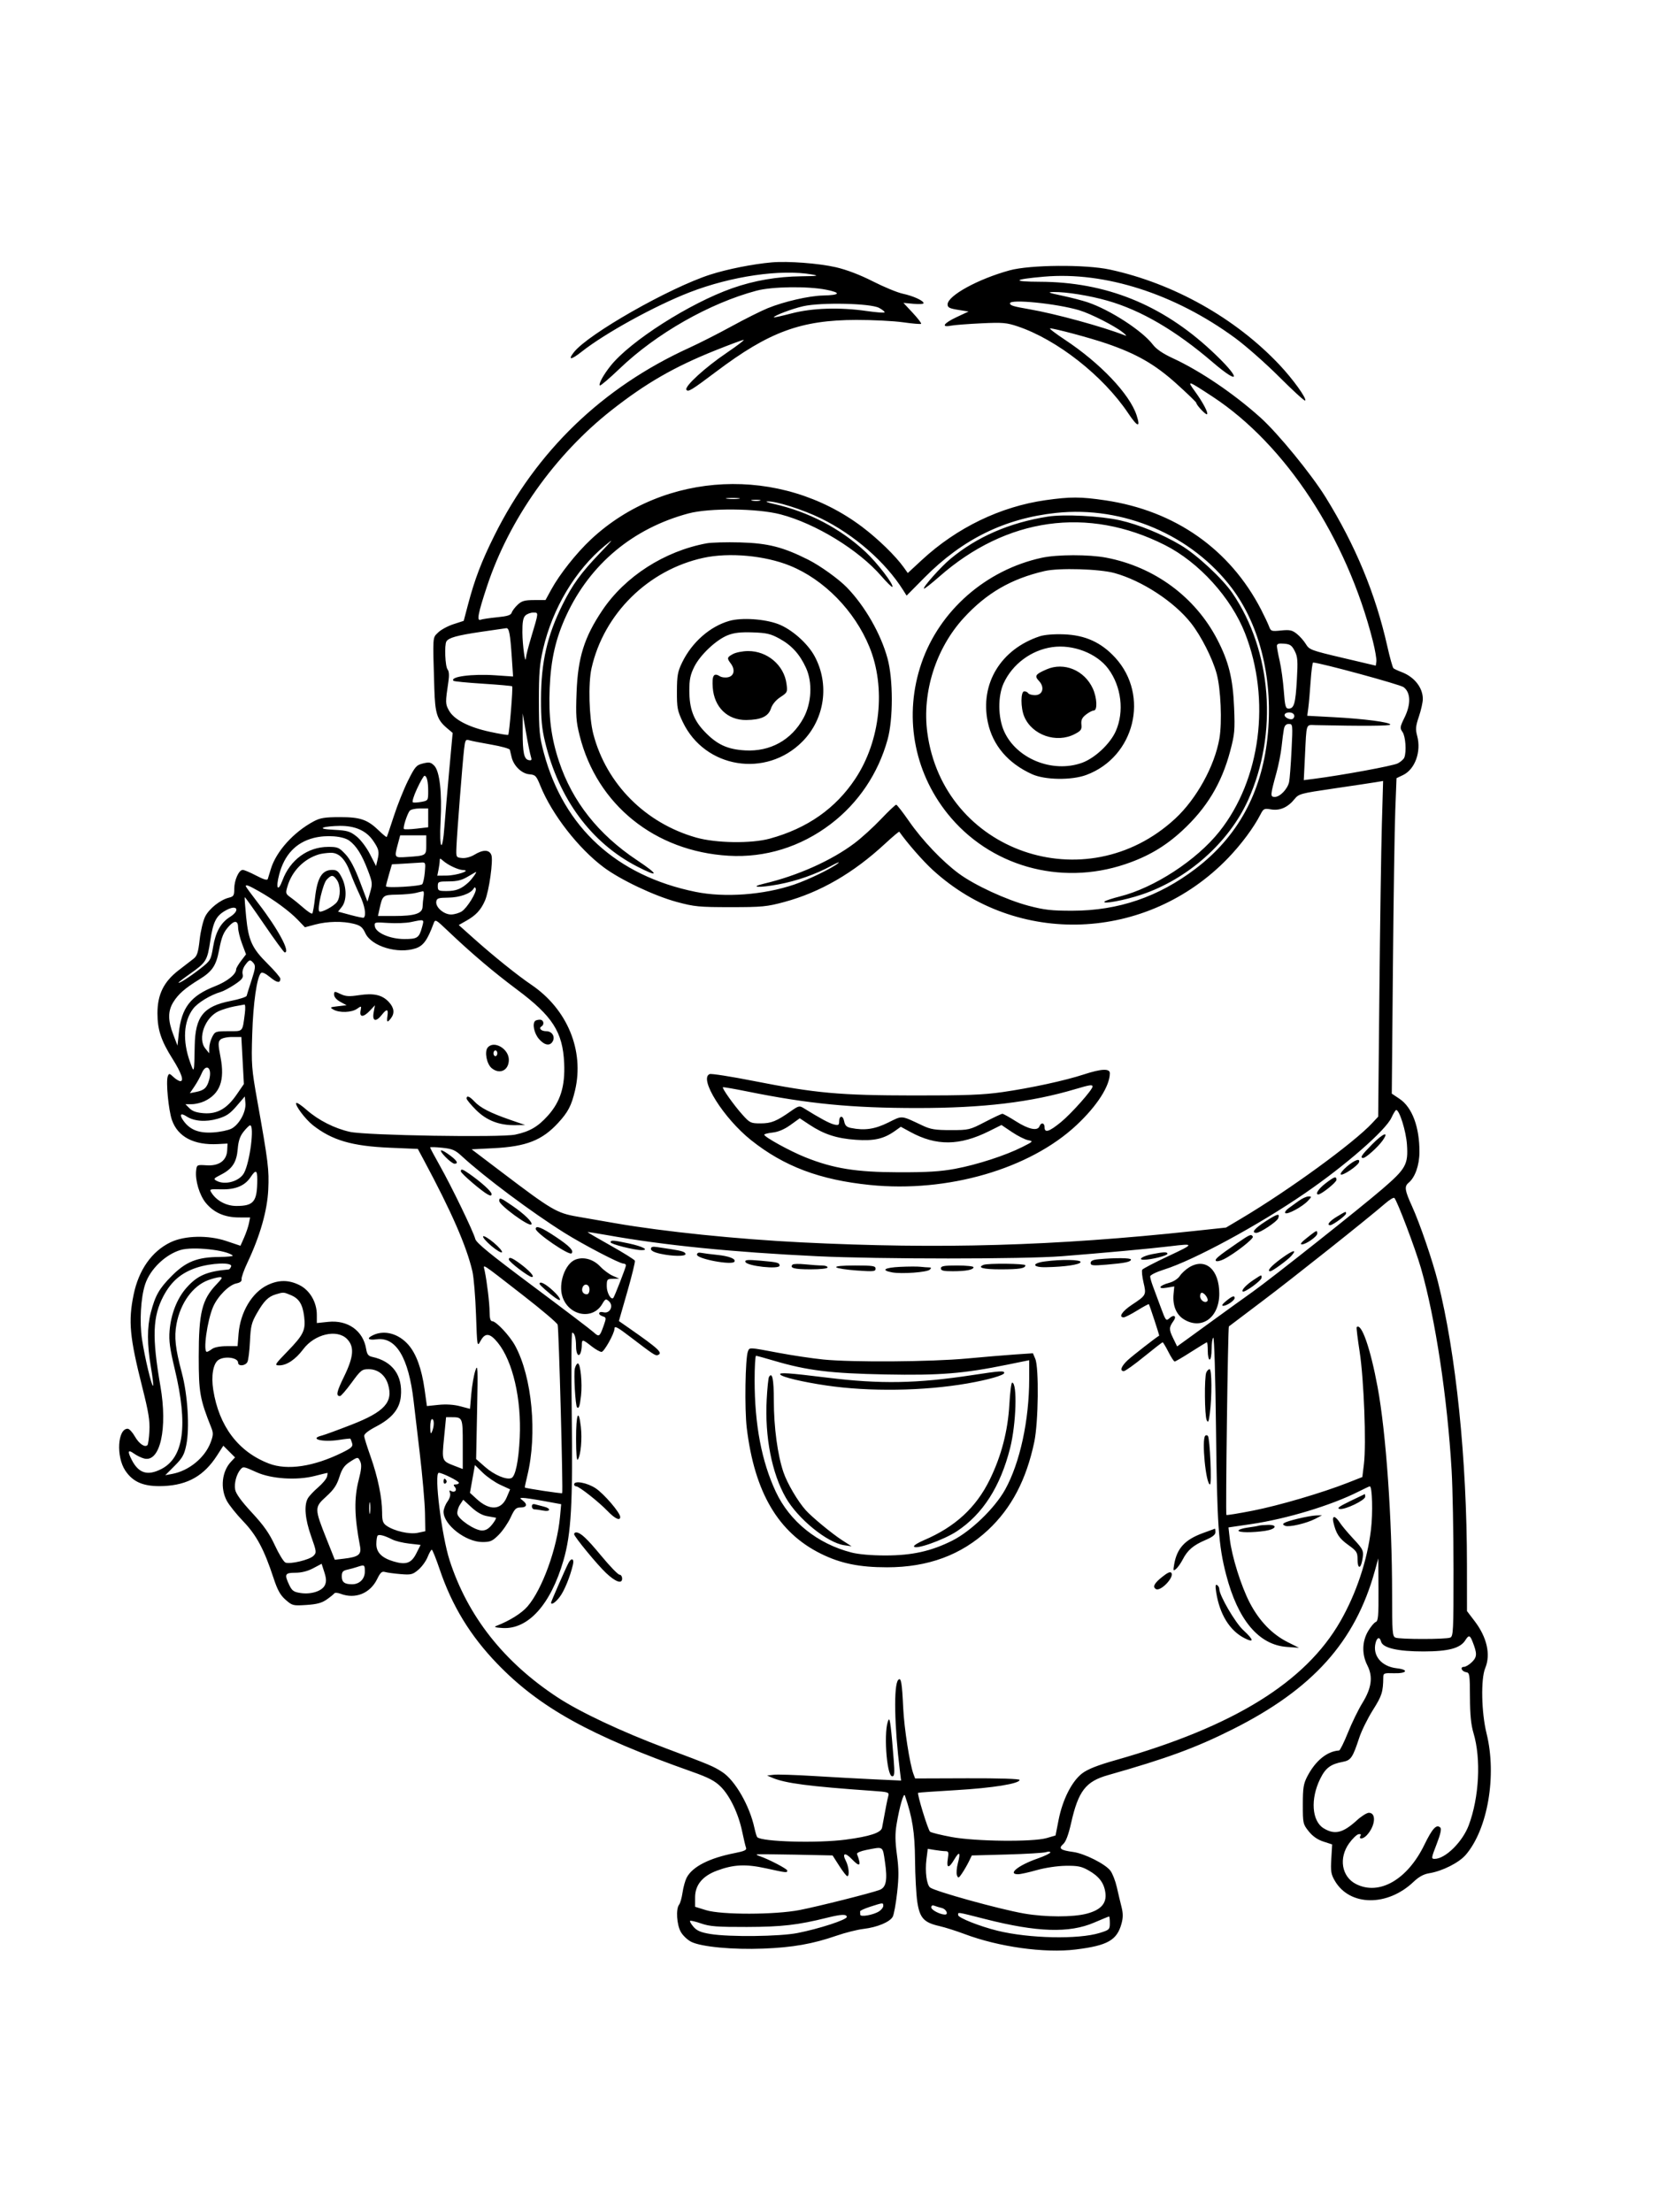 <svg xmlns="http://www.w3.org/2000/svg" width="864" height="1152" viewBox="0 0 864 1152" version="1.1">
	<path d="M 402 136.628 C 392.221 137.472, 378.650 140.172, 369.801 143.034 C 348.493 149.925, 306.361 173.914, 298.895 183.407 C 295.541 187.670, 297.380 187.536, 302.981 183.110 C 315.139 173.499, 341.145 159.197, 359.152 152.218 C 380.884 143.795, 406.696 140.048, 423 142.949 C 426.734 143.613, 425.778 143.771, 417.381 143.875 C 404.656 144.032, 392.774 146.082, 381.379 150.084 C 359.241 157.860, 328.255 177.617, 317.992 190.500 C 314.213 195.244, 311.634 199.967, 312.404 200.737 C 312.707 201.040, 317.375 197.061, 322.776 191.894 C 341.874 173.627, 369.516 157.900, 394 151.370 C 402.111 149.207, 420.757 148.959, 430.346 150.887 C 438.229 152.471, 437.565 153.681, 428.701 153.881 C 421.338 154.047, 408.405 157.007, 399.851 160.482 C 396.400 161.885, 387.934 166.123, 381.038 169.901 C 374.142 173.679, 364.225 178.718, 359 181.100 C 313.736 201.733, 279.346 234.871, 257.420 278.985 C 250.724 292.456, 247.221 301.641, 243.719 314.905 L 241.500 323.310 236.122 325.056 C 233.164 326.016, 229.564 327.981, 228.122 329.422 C 225.235 332.307, 225.353 330.514, 226.193 358.500 C 226.586 371.607, 227.615 374.815, 232.835 379.208 L 235.741 381.653 233.961 401.077 C 232.982 411.759, 231.862 424.887, 231.472 430.250 C 230.415 444.767, 228.660 442.591, 229.455 427.750 C 230.261 412.693, 228.978 401.534, 226.112 398.668 C 224.372 396.928, 223.519 396.766, 220.287 397.565 C 216.826 398.420, 216.156 399.189, 212.500 406.514 C 210.300 410.921, 206.971 419.246, 205.103 425.014 C 203.235 430.781, 201.574 435.660, 201.413 435.857 C 201.252 436.053, 199.486 434.626, 197.490 432.687 C 191.409 426.782, 187.744 425.498, 177 425.513 C 169.194 425.523, 166.774 425.912, 163.431 427.691 C 152.921 433.283, 143.843 443.353, 141.063 452.500 C 140.395 454.700, 139.677 457.049, 139.467 457.719 C 139.206 458.556, 137.316 458.008, 133.442 455.969 C 130.337 454.336, 127.179 453, 126.424 453 C 124.397 453, 122 458.332, 122 462.842 C 122 466.312, 121.671 466.863, 119.250 467.455 C 114.744 468.555, 108.982 473.114, 106.874 477.248 C 105.788 479.377, 104.486 484.804, 103.981 489.309 C 103.229 496.020, 102.651 497.820, 100.782 499.269 C 99.527 500.242, 96.025 502.947, 93 505.281 C 85.264 511.249, 82 517.892, 82 527.669 C 82 536.213, 83.906 541.968, 89.852 551.384 C 94.420 558.616, 95.956 563, 93.923 563 C 93.211 563, 91.599 562.033, 90.341 560.850 C 88.236 558.873, 87.998 558.841, 87.384 560.442 C 86.335 563.177, 87.736 578.006, 89.537 583.220 C 92.575 592.015, 101.021 596.438, 113.500 595.768 L 118.500 595.500 118.327 598.985 C 118.060 604.359, 114.110 607.248, 107.603 606.829 C 102.590 606.506, 102.494 606.553, 102.153 609.500 C 101.559 614.638, 103.873 622.390, 107.208 626.436 C 111.357 631.470, 117.004 633.950, 124.375 633.978 L 130.250 634 129.632 637.090 C 129.292 638.789, 128.163 642.103, 127.124 644.453 L 125.234 648.726 117.867 646.254 C 108.448 643.093, 96.209 643.366, 88.837 646.902 C 79.078 651.583, 72.240 661.280, 69.584 674.208 C 66.738 688.056, 67.519 696.352, 74.129 722.500 C 77.364 735.295, 78.100 739.841, 77.807 745.196 C 77.606 748.879, 77.150 752.183, 76.796 752.538 C 75.422 753.912, 72.400 751.827, 70.220 748.001 C 68.966 745.800, 67.289 744, 66.493 744 C 61.253 744, 60.408 758.485, 65.224 765.762 C 69.326 771.961, 75.103 774.289, 85.276 773.841 C 97.851 773.288, 106.300 768.440, 113.067 757.895 L 116.307 752.846 119.355 755.894 L 122.403 758.942 120.268 761.221 C 115.553 766.254, 114.630 774.945, 118.112 781.515 C 119.274 783.707, 123.117 788.512, 126.651 792.193 C 133.572 799.401, 137.570 806.875, 142.440 821.706 C 144.525 828.054, 145.950 830.627, 148.739 833.076 C 152.218 836.131, 152.595 836.225, 159.545 835.779 C 164.979 835.430, 167.575 834.737, 170.123 832.956 C 171.980 831.658, 173.762 830.220, 174.083 829.759 C 174.404 829.299, 175.895 829.390, 177.398 829.961 C 185.057 832.873, 192.792 829.743, 196.435 822.257 C 198.094 818.849, 198.893 818.131, 200.500 818.606 C 201.600 818.932, 205.222 819.425, 208.550 819.703 C 214.065 820.163, 214.888 819.965, 217.866 817.459 C 219.662 815.948, 221.826 812.976, 222.674 810.856 C 223.523 808.735, 224.509 807, 224.866 807 C 225.224 807, 227.065 811.576, 228.958 817.169 C 235.408 836.224, 244.866 851.739, 258.930 866.339 C 280.968 889.218, 307.390 903.868, 360.451 922.628 C 368.962 925.637, 372.270 927.358, 375.300 930.349 C 380.102 935.091, 384.566 944.403, 386.513 953.741 C 387.322 957.620, 388.236 961.452, 388.545 962.256 C 388.975 963.376, 387.630 964.007, 382.803 964.949 C 369.375 967.570, 360.569 972.065, 357.596 977.815 C 356.825 979.306, 355.868 982.770, 355.471 985.513 C 355.073 988.256, 354.268 991.100, 353.682 991.834 C 351.904 994.059, 352.429 1002.333, 354.586 1006.078 C 355.669 1007.960, 358.118 1010.270, 360.028 1011.212 C 365.318 1013.820, 381.614 1015.349, 397.481 1014.726 C 412.895 1014.120, 423.239 1012.296, 435.676 1007.992 C 440.172 1006.436, 446.472 1004.852, 449.676 1004.473 C 456.862 1003.622, 463.464 1000.869, 464.942 998.108 C 465.554 996.964, 466.579 991.341, 467.219 985.613 C 468.131 977.454, 468.108 973.171, 467.116 965.848 C 466.163 958.821, 466.118 954.886, 466.933 950 C 468.470 940.792, 470.653 933.228, 471.262 935 C 475.177 946.385, 476.420 954.268, 476.545 968.500 C 476.618 976.750, 477.151 986.632, 477.731 990.459 C 478.992 998.782, 481.156 1001.151, 489.167 1002.975 C 492.100 1003.643, 497.996 1005.505, 502.268 1007.114 C 520.196 1013.864, 544.007 1017.180, 560.234 1015.186 C 576.856 1013.143, 581.744 1010.365, 584.105 1001.619 C 584.927 998.574, 584.920 996.327, 584.076 993 C 583.448 990.525, 582.346 985.891, 581.627 982.702 C 580.908 979.514, 579.421 975.689, 578.324 974.202 C 575.744 970.709, 564.803 965.192, 558.878 964.397 C 552.291 963.513, 551.103 962.580, 553.685 960.319 C 555.087 959.093, 556.440 955.503, 557.839 949.302 C 561.594 932.656, 565.420 927.683, 577 924.398 C 607.687 915.692, 622.794 910.141, 641.933 900.537 C 683.690 879.583, 705.787 854.966, 716.020 818 L 717.819 811.500 717.910 827.781 C 717.986 841.513, 717.761 844.154, 716.473 844.649 C 715.634 844.971, 713.834 847.134, 712.473 849.455 C 709.327 854.825, 709.190 861.492, 712.110 867.216 C 715.126 873.128, 714.350 879.011, 709.523 886.832 C 707.431 890.220, 704.048 897.157, 702.005 902.246 C 699.961 907.336, 697.887 911.525, 697.395 911.556 C 691.149 911.951, 685.110 916.862, 680.865 925 C 678.854 928.855, 678.516 930.954, 678.509 939.654 C 678.500 949.496, 678.595 949.927, 681.573 953.654 C 683.625 956.222, 686.164 957.994, 689.213 958.986 L 693.779 960.472 693.334 967.986 C 692.948 974.518, 693.194 976.019, 695.210 979.470 C 702.936 992.691, 722.531 992.928, 736.158 979.964 C 738.944 977.314, 741.444 975.942, 744.336 975.477 C 751.164 974.380, 759.848 969.996, 763.390 965.857 C 774.832 952.490, 779.610 924.531, 774.189 902.671 C 771.499 891.822, 771.144 874.293, 773.500 868.654 C 776.432 861.637, 774.407 852.615, 768.016 844.230 L 764 838.959 763.981 814.730 C 763.937 759.867, 758.281 704.792, 748.859 667.500 C 746.045 656.363, 739.426 637.046, 735.388 628.185 C 731.595 619.863, 731.294 617.831, 733.573 615.939 C 736.961 613.127, 739.192 606.852, 739.235 600.012 C 739.317 586.963, 735.468 576.633, 728.878 572.212 L 724.834 569.500 725.421 504 C 725.743 467.975, 726.299 431.013, 726.656 421.863 L 727.305 405.225 730.659 403.626 C 736.930 400.635, 740.270 391.430, 738.061 383.225 C 737.121 379.737, 737.264 378.153, 738.974 373.078 C 740.088 369.770, 741 365.677, 741 363.982 C 741 358.108, 736.577 352.486, 730 350.002 C 728.075 349.274, 726.145 348.374, 725.711 348.001 C 725.278 347.628, 723.819 342.413, 722.470 336.411 C 716.360 309.234, 705.943 284.071, 690.423 259 C 682.927 246.892, 665.607 225.708, 656.492 217.500 C 642.653 205.038, 625.114 193.157, 610.781 186.535 C 605.580 184.132, 602.203 181.822, 600.364 179.410 C 594.899 172.245, 578.144 161.371, 566.500 157.431 C 563.750 156.501, 557.675 154.930, 553 153.940 C 545.990 152.456, 545.233 152.128, 548.678 152.070 C 555.290 151.959, 567.526 153.930, 576.888 156.614 C 594.344 161.619, 612.278 172.116, 631.482 188.569 C 646.701 201.608, 646.155 196.820, 630.796 182.552 C 604.929 158.521, 575.817 146.835, 541.553 146.730 C 526.576 146.683, 527.580 145.473, 543.761 144.068 C 575.445 141.317, 611.883 153.014, 643.228 176 C 648.854 180.125, 659.235 189.281, 666.297 196.347 C 673.360 203.413, 679.401 208.932, 679.721 208.612 C 680.702 207.631, 673.386 197.446, 666.321 189.958 C 643.371 165.629, 611.156 147.546, 578 140.381 C 565.329 137.643, 536.478 137.863, 525.825 140.779 C 509.346 145.290, 493.500 153.993, 493.500 158.533 C 493.500 160.120, 494.512 160.642, 498.963 161.351 L 504.427 162.221 498.213 165.132 C 491.439 168.306, 489.891 170.638, 495.250 169.594 C 497.038 169.246, 504.125 168.695, 511 168.371 C 522.153 167.844, 524.200 168.015, 530 169.963 C 550.482 176.841, 574.456 195.662, 587.501 215.106 C 592.484 222.532, 594.119 222.957, 591.936 216.259 C 588.349 205.253, 573.024 189.111, 554.574 176.905 C 549.665 173.657, 546.209 171, 546.893 171 C 549.213 171, 567.746 175.966, 576.145 178.839 C 591.971 184.252, 601.490 189.712, 612.682 199.799 C 618.357 204.913, 623.014 209.413, 623.032 209.799 C 623.085 210.993, 628.072 216.262, 628.625 215.708 C 629.359 214.974, 626.380 209.378, 622.188 203.617 C 618.006 197.871, 618.520 198.033, 631.500 206.552 C 669.517 231.504, 701.433 280.176, 714.993 333.878 C 716.156 338.486, 716.971 343.242, 716.804 344.447 L 716.500 346.637 699.226 342.568 C 682.810 338.702, 681.860 338.347, 680.089 335.411 C 679.064 333.713, 676.937 331.303, 675.363 330.056 C 672.939 328.137, 671.688 327.872, 667.200 328.328 C 662.155 328.840, 661.851 328.737, 660.899 326.183 C 660.349 324.707, 658.506 320.800, 656.804 317.500 C 640.573 286.030, 611.950 265.935, 575.687 260.551 C 562.869 258.647, 557.340 258.632, 544.500 260.462 C 520.971 263.817, 498.247 274.813, 480.073 291.639 L 472.768 298.402 470.662 295.451 C 466.411 289.494, 457.283 280.610, 449 274.368 C 406.438 242.293, 346.046 245.091, 307.752 280.913 C 300.189 287.988, 291.464 299.004, 287.094 306.995 L 284.107 312.457 278.134 312.479 C 273.218 312.496, 271.708 312.926, 269.598 314.908 C 268.188 316.233, 266.789 318.088, 266.490 319.032 C 266.074 320.343, 264.279 320.911, 258.871 321.444 C 254.979 321.828, 251.103 322.407, 250.256 322.732 C 248.181 323.528, 249.004 319.286, 253.648 305.261 C 265.192 270.395, 288.934 236.838, 318.500 213.598 C 336.346 199.570, 351.061 191.085, 372.368 182.535 C 379.955 179.491, 386.665 177, 387.279 177 C 387.893 177, 383.920 180.033, 378.448 183.740 C 367.178 191.376, 356.411 201.237, 357.471 202.953 C 358.315 204.319, 360.119 203.221, 373.116 193.434 C 400.571 172.761, 417.149 166.657, 446 166.601 C 454.525 166.585, 465.489 167.141, 470.364 167.838 C 475.240 168.535, 479.448 168.886, 479.715 168.618 C 479.983 168.350, 478.019 165.788, 475.351 162.924 L 470.500 157.717 475.750 158.212 C 478.637 158.484, 481 158.334, 481 157.879 C 481 156.569, 475.557 154.098, 470.087 152.925 C 467.331 152.334, 460.353 149.451, 454.582 146.519 C 447.876 143.111, 440.917 140.455, 435.295 139.158 C 426.472 137.122, 410.413 135.902, 402 136.628 M 526 157.933 C 526 159.071, 527.627 159.573, 536 161.018 C 549.509 163.350, 573.980 170.030, 585.500 174.531 C 586.976 175.108, 586.813 174.755, 584.876 173.183 C 580.667 169.767, 567.970 163.305, 562 161.541 C 550.225 158.062, 526 155.634, 526 157.933 M 418.317 159.460 C 412.662 160.729, 403 164.381, 403 165.250 C 403 165.449, 407.163 164.527, 412.250 163.201 C 423.052 160.385, 437.293 159.929, 451.306 161.952 C 456.149 162.650, 460.353 162.980, 460.648 162.685 C 460.944 162.389, 459.682 161.333, 457.843 160.337 C 453.404 157.933, 427.666 157.362, 418.317 159.460 M 378.768 259.725 C 380.565 259.947, 383.265 259.943, 384.768 259.715 C 386.271 259.486, 384.800 259.304, 381.500 259.310 C 378.200 259.315, 376.971 259.502, 378.768 259.725 M 391.762 260.707 C 393.006 260.946, 394.806 260.937, 395.762 260.687 C 396.718 260.437, 395.700 260.241, 393.500 260.252 C 391.300 260.263, 390.518 260.468, 391.762 260.707 M 403 262.426 C 420.914 266.402, 437.732 275.205, 450.842 287.469 C 456.912 293.147, 465.699 304.635, 464.720 305.613 C 464.467 305.866, 461.897 303.344, 459.008 300.009 C 447.164 286.337, 424.797 272.640, 406.500 267.854 C 394.423 264.695, 369.412 264.449, 358.500 267.381 C 329.622 275.142, 307.357 293.719, 294.978 320.381 C 289.434 332.321, 286.900 343.319, 286.275 358.153 C 285.637 373.285, 287.001 384.058, 291.128 396.500 C 298.046 417.351, 311.612 434.534, 331.721 447.916 C 343.355 455.658, 343.354 457.197, 331.719 451.177 C 307.874 438.837, 291.060 416.056, 283.865 386.340 C 282.206 379.488, 281.732 374.464, 281.758 364 C 281.806 344.701, 284.970 330.906, 293.080 314.633 C 298.225 304.310, 302.594 298.303, 312.411 288.055 C 319.583 280.567, 319.877 280.125, 315 284.154 C 299.637 296.848, 287.719 316.827, 282.799 338.135 C 281.017 345.853, 280.639 350.579, 280.651 365 C 280.664 380.621, 280.943 383.533, 283.242 392.119 C 293.627 430.895, 321.094 456.046, 362.208 464.429 C 377.417 467.529, 397.765 466.026, 413.610 460.630 C 421.123 458.071, 433.322 452.141, 436.500 449.503 C 437.600 448.590, 436.025 449.193, 433 450.843 C 424.899 455.263, 414.970 458.754, 405.405 460.546 C 395.397 462.421, 389.676 462.105, 398 460.136 C 415.409 456.019, 433.067 448.114, 445.072 439.063 C 448.686 436.338, 454.872 430.709, 458.819 426.554 C 462.765 422.399, 466.333 419.023, 466.747 419.052 C 467.161 419.080, 470.200 422.995, 473.500 427.751 C 480.354 437.630, 490.811 448.611, 499.364 454.912 C 507.651 461.017, 524.114 468.618, 535.663 471.673 C 543.877 473.845, 547.645 474.272, 558.500 474.256 C 582.430 474.223, 603.321 467.090, 622.717 452.331 C 644.484 435.767, 656.955 413.032, 660.090 384.195 C 663.283 354.834, 656.467 326.123, 641.613 306.362 C 620.795 278.668, 585.040 263.339, 550.015 267.093 C 523.234 269.964, 501.279 280.759, 481.404 300.829 L 472.156 310.168 470.373 307.334 C 461.114 292.613, 444.818 278.395, 427.500 269.926 C 417.986 265.273, 404.095 260.882, 399.590 261.102 C 398.441 261.159, 399.975 261.754, 403 262.426 M 545.665 269.026 C 525.701 272.184, 508.752 279.555, 494.897 291.103 C 489.904 295.265, 480.501 305.835, 481.185 306.518 C 481.416 306.750, 484.957 303.989, 489.053 300.383 C 524.146 269.486, 566.457 263.534, 606.678 283.837 C 624.388 292.777, 641.133 311.203, 648.400 329.745 C 661.960 364.345, 656.565 406.014, 635.024 433.058 C 623.154 447.960, 601.138 462.320, 583.264 466.818 C 579.284 467.819, 575.684 469.006, 575.264 469.455 C 573.777 471.043, 585.622 468.841, 594.479 465.883 C 618.428 457.885, 640.004 438.749, 650.003 416.637 C 665.650 382.037, 662.391 338.990, 641.844 308.889 C 636.676 301.318, 623.291 288.881, 614.984 283.932 C 605.267 278.143, 593.077 273.155, 583.248 270.946 C 573.097 268.665, 554.088 267.694, 545.665 269.026 M 368 282.935 C 346.034 287.002, 325.518 300.191, 313.655 317.873 C 304.276 331.852, 300.969 342.394, 300.276 360.517 C 299.813 372.638, 300.027 375.683, 301.860 383.017 C 310.861 419.033, 341.052 443.380, 379.500 445.625 C 398.516 446.736, 416.947 441.025, 432.545 429.188 C 446.990 418.226, 457.366 402.822, 462.262 385.068 C 465.201 374.411, 465.180 353.753, 462.219 342.870 C 458.736 330.067, 450.461 315.621, 441.045 305.906 C 436.813 301.540, 427.136 294.590, 420.953 291.476 C 407.821 284.863, 399.938 282.859, 385.500 282.460 C 378.350 282.263, 370.475 282.477, 368 282.935 M 366.365 290.493 C 337.591 296.751, 314.448 319.577, 308.060 348 C 306.282 355.914, 306.773 373.757, 309.004 382.276 C 315.803 408.233, 336.091 428.644, 362.557 436.154 C 372.869 439.080, 391.247 439.351, 400.879 436.719 C 420.387 431.387, 435.176 421.032, 445.464 405.501 C 458.533 385.770, 461.485 358.068, 452.777 336.852 C 445.054 318.035, 429.178 301.808, 411.436 294.599 C 398.347 289.281, 379.737 287.585, 366.365 290.493 M 542.500 290.468 C 513.451 296.806, 489.313 317.943, 479.918 345.271 C 470.642 372.253, 475.640 401.335, 493.374 423.576 C 515.219 450.972, 551.989 461.474, 586 450.031 C 597.765 446.073, 606.765 440.792, 615.563 432.686 C 628.443 420.818, 636.172 408.042, 640.655 391.211 C 643 382.406, 643.192 380.287, 642.717 368.500 C 642.106 353.340, 639.910 344.477, 633.907 332.938 C 622.396 310.812, 601.228 295.222, 576.162 290.409 C 567.153 288.679, 550.566 288.708, 542.500 290.468 M 544 297.371 C 526.572 301.423, 513.792 308.832, 501.936 321.757 C 487.432 337.570, 480.146 360.475, 482.940 381.474 C 491.204 443.576, 565.524 469.368, 612.060 426.284 C 623.133 416.032, 632.556 398.959, 635.052 384.621 C 636.532 376.124, 635.783 358.605, 633.602 350.706 C 631.405 342.747, 625.538 331.190, 620.322 324.544 C 611.552 313.369, 594.876 302.435, 580.500 298.432 C 572.673 296.253, 551.461 295.636, 544 297.371 M 273.571 320.571 C 272.422 321.721, 272.015 324.070, 272.058 329.321 C 272.112 336.110, 273.611 346.779, 273.909 342.500 C 273.986 341.400, 275.194 336.675, 276.595 332 C 280.644 318.482, 280.600 319, 277.688 319 C 276.288 319, 274.436 319.707, 273.571 320.571 M 379.880 323.315 C 369.765 326.182, 360.355 334.456, 355.258 344.963 C 352.933 349.756, 352.567 351.776, 352.536 360 C 352.503 368.596, 352.795 370.118, 355.597 376 C 367.083 400.104, 398.943 405.300, 417.889 386.159 C 429.562 374.365, 432.132 356.270, 424.209 341.661 C 420.568 334.945, 412.228 327.607, 405.247 324.974 C 398.143 322.295, 386.229 321.516, 379.880 323.315 M 250.500 329.026 C 238.040 330.873, 233.688 332.079, 232.491 334.015 C 231.368 335.832, 231.844 347.107, 233.108 348.630 C 233.858 349.534, 234.013 351.665, 233.552 354.758 C 231.893 365.909, 231.901 366.500, 233.779 369.925 C 236.391 374.689, 243.904 378.631, 254.979 381.048 C 260.083 382.162, 264.443 382.891, 264.667 382.667 C 265.262 382.072, 267.237 357.904, 266.732 357.399 C 266.497 357.164, 259.659 356.550, 251.535 356.035 C 243.412 355.521, 236.519 354.852, 236.216 354.550 C 234.062 352.396, 245.787 350.824, 257.854 351.650 L 267.208 352.289 266.546 342.395 C 265.716 329.991, 265.146 326.968, 263.671 327.124 C 263.027 327.192, 257.100 328.048, 250.500 329.026 M 379.072 330.765 C 373.030 333.133, 364.685 340.984, 361.572 347.230 C 359.533 351.323, 359 353.869, 359 359.518 C 359 369.019, 361.153 374.883, 366.837 380.866 C 373.304 387.673, 378.776 390.232, 388 390.764 C 401.119 391.520, 412.212 385.376, 418.461 373.894 C 422.689 366.126, 423.229 355.365, 419.771 347.811 C 416.485 340.634, 412.275 336.013, 405.819 332.495 C 401.334 330.051, 399.168 329.552, 392 329.314 C 385.759 329.106, 382.323 329.491, 379.072 330.765 M 541.500 331.345 C 521.170 338.083, 510.279 356.078, 514.444 376.051 C 516.951 388.078, 524.964 397.501, 537.500 403.166 C 544.248 406.215, 558.057 406.406, 565.739 403.556 C 590.927 394.212, 598.840 362.210, 580.834 342.509 C 573.526 334.512, 565.170 330.717, 554 330.321 C 548.810 330.137, 543.942 330.535, 541.500 331.345 M 665 336.378 C 665 337.202, 665.654 340.716, 666.454 344.188 C 667.254 347.660, 668.219 354.663, 668.598 359.750 C 669.196 367.779, 669.527 369, 671.108 369 C 673.944 369, 674.693 366.383, 675.402 354 C 675.969 344.094, 675.813 342.015, 674.280 339 C 672.788 336.067, 671.893 335.450, 668.750 335.190 C 665.947 334.958, 665 335.258, 665 336.378 M 548 336.986 C 537.067 338.539, 527.250 345.844, 522.682 355.824 C 519.616 362.522, 519.720 373.613, 522.917 380.779 C 529.297 395.084, 548.073 402.719, 563.433 397.255 C 570.115 394.878, 578.142 387.379, 581.078 380.770 C 585.595 370.601, 584.031 357.511, 577.195 348.282 C 571.223 340.220, 558.872 335.441, 548 336.986 M 381.750 340.572 C 378.616 342.272, 378.496 342.750, 380.532 345.441 C 382.933 348.616, 382.399 351.862, 379.349 352.627 C 377.852 353.003, 375.876 352.779, 374.808 352.112 C 371.717 350.182, 370.744 351.778, 371.196 358.034 C 371.938 368.290, 378.917 375.056, 388.636 374.944 C 396.334 374.854, 400.144 373.092, 401.490 369 C 402.218 366.788, 404.033 364.586, 406.424 363.015 C 410.088 360.609, 410.188 360.388, 409.600 356.015 C 408.301 346.356, 399.561 338.960, 389.538 339.040 C 386.767 339.062, 383.262 339.751, 381.750 340.572 M 682.574 354.750 C 682.209 360.113, 681.664 366.353, 681.362 368.617 L 680.813 372.734 694.656 373.473 C 710.477 374.317, 724.104 376.109, 724.041 377.337 C 724.006 378.029, 709.777 378.124, 685.108 377.594 C 679.999 377.485, 680.478 376.067, 679.608 393.879 L 679.003 406.257 684.252 405.585 C 698.925 403.705, 725.459 398.814, 727.938 397.532 C 729.489 396.730, 731.037 395.346, 731.379 394.455 C 732.566 391.361, 732.001 383.447, 730.433 381.208 C 728.978 379.131, 729.054 378.590, 731.496 373.597 C 734.887 366.666, 734.689 360.584, 730.983 357.829 C 729.080 356.414, 687.455 345.092, 683.869 345.014 C 683.522 345.006, 682.939 349.387, 682.574 354.750 M 545.069 348.567 C 539.193 351.116, 538.627 351.974, 541.089 354.595 C 544.200 357.907, 543.068 362, 539.040 362 C 537.433 362, 535.840 361.550, 535.500 361 C 535.160 360.450, 534.234 360, 533.441 360 C 531.510 360, 531.492 368.543, 533.413 373.128 C 537.465 382.800, 550.165 387.225, 559.687 382.282 C 562.994 380.565, 563.458 379.900, 563.187 377.273 C 562.948 374.957, 563.510 373.744, 565.572 372.122 C 567.056 370.955, 568.884 370, 569.635 370 C 571.637 370, 571.331 363.313, 569.110 358.500 C 564.729 349.008, 554.138 344.632, 545.069 348.567 M 669 372.383 C 669 373.801, 672.440 375.227, 673.442 374.225 C 674.863 372.803, 673.777 371, 671.500 371 C 670.038 371, 669 371.574, 669 372.383 M 272.204 381 C 272.199 392.072, 272.904 395.358, 275.390 395.837 C 276.869 396.121, 277.059 395.762, 276.447 393.842 C 276.036 392.554, 274.914 387, 273.954 381.500 L 272.208 371.500 272.204 381 M 668.632 379.750 C 668.342 381.262, 667.813 385.308, 667.456 388.739 C 667.098 392.171, 665.909 398.246, 664.813 402.239 C 661.501 414.305, 661.454 415, 663.934 415 C 666.622 415, 670.584 410.851, 671.359 407.225 C 671.679 405.726, 672.249 398.313, 672.626 390.750 C 673.297 377.279, 673.269 377, 671.235 377 C 669.765 377, 669.005 377.802, 668.632 379.750 M 241.682 390.172 C 240.846 397.450, 237.975 434.216, 237.713 441 C 237.501 446.485, 237.509 446.501, 240.636 446.805 C 242.505 446.987, 245.130 446.281, 247.136 445.059 C 251.611 442.330, 254.822 442.400, 255.902 445.250 C 256.956 448.031, 254.680 464.200, 252.553 469.040 C 250.455 473.816, 247.869 476.623, 243.036 479.368 L 238.913 481.710 246.706 488.673 C 257.012 497.880, 269.401 507.839, 276.794 512.860 C 295.471 525.544, 304.369 547.086, 299.485 567.800 C 297.609 575.760, 295.874 579.095, 290.665 584.755 C 282.318 593.825, 274.074 597.055, 257.063 597.919 L 245.625 598.500 261.563 610.593 C 287.221 630.062, 290.003 631.700, 300.500 633.519 C 305.450 634.377, 314.450 635.941, 320.500 636.996 C 345.504 641.352, 383.948 645.304, 417.500 646.966 C 489.716 650.544, 549.024 648.832, 621.500 641.074 L 638.500 639.255 646.500 634.498 C 671.313 619.742, 705.015 595.187, 714.627 584.860 L 717.754 581.500 718.380 517 C 718.725 481.525, 719.301 442.192, 719.662 429.593 L 720.317 406.687 716.409 407.339 C 714.259 407.698, 704.400 409.177, 694.500 410.627 C 677.271 413.149, 676.400 413.386, 674.162 416.151 C 670.688 420.444, 666.533 422.266, 661.975 421.496 C 658.367 420.886, 658.026 421.051, 656.421 424.173 C 652.908 431.008, 646.428 439.724, 639.572 446.838 C 597.451 490.539, 529.663 493.246, 485.721 452.982 C 480.609 448.297, 472.604 439.148, 468.344 433.121 C 468.196 432.913, 464.825 435.753, 460.851 439.432 C 444.377 454.684, 427.100 464.671, 408.500 469.691 C 399.379 472.154, 396.918 472.391, 380.500 472.391 C 364.082 472.391, 361.621 472.154, 352.500 469.691 C 340.707 466.508, 322.981 458.092, 314.256 451.533 C 301.119 441.658, 287.442 424.043, 281.471 409.311 C 279.286 403.919, 278.863 403.478, 275.598 403.192 C 271.642 402.846, 267.399 398.678, 266.416 394.173 C 266.095 392.703, 265.691 391.019, 265.518 390.432 C 265.344 389.844, 260.994 388.636, 255.851 387.746 C 250.708 386.857, 245.554 385.840, 244.397 385.486 C 242.487 384.903, 242.237 385.334, 241.682 390.172 M 217.175 410.750 C 215.370 414.632, 214.476 417.649, 215.072 417.851 C 215.641 418.044, 217.658 417.912, 219.554 417.556 C 222.922 416.924, 223 416.799, 223 412.036 C 223 406.927, 222.290 404, 221.049 404 C 220.644 404, 218.901 407.038, 217.175 410.750 M 213.331 422.250 C 211.938 424.156, 209.747 431.080, 210.347 431.680 C 210.639 431.972, 213.605 431.894, 216.939 431.507 L 223 430.804 223 425.902 L 223 421 218.622 421 C 216.215 421, 213.834 421.563, 213.331 422.250 M 168.500 430.935 C 167.161 431.468, 169.036 431.863, 174.177 432.131 C 180.895 432.481, 182.331 432.910, 185.677 435.561 C 187.842 437.276, 190.875 441.279, 192.671 444.791 L 195.843 450.993 196.610 447.746 C 197.622 443.467, 197.330 442.202, 194.314 437.785 C 190.751 432.568, 184.927 429.983, 176.934 430.070 C 173.395 430.109, 169.600 430.498, 168.500 430.935 M 163.404 436.349 C 154.128 438.706, 148.088 445.106, 145.390 455.437 C 143.497 462.688, 144.737 464.801, 147.129 458.397 C 151.110 447.736, 160.281 441.029, 170.905 441.010 C 175.883 441.001, 176.594 441.302, 179.905 444.829 C 182.368 447.451, 184.740 451.939, 187.436 459.079 L 191.371 469.500 192.756 464.706 C 194.065 460.177, 193.995 459.530, 191.499 452.998 C 188.468 445.064, 185.596 440.496, 181.941 437.789 C 178.639 435.345, 170 434.674, 163.404 436.349 M 207.207 439.514 C 205.287 446.695, 205.298 446.711, 211.750 446.280 C 222.033 445.593, 222 445.613, 222 439.981 L 222 435 215.207 435 L 208.415 435 207.207 439.514 M 165.994 444.934 C 158.292 447.277, 152.115 453.547, 149.758 461.412 C 148.626 465.190, 148.694 465.425, 151.475 467.422 C 153.067 468.565, 156.099 471.026, 158.211 472.890 C 160.324 474.755, 162.312 476.021, 162.630 475.704 C 162.947 475.386, 163.587 471.738, 164.051 467.595 C 165.236 457.030, 167.721 453, 173.051 453 C 175.432 453, 176.325 453.718, 177.980 456.960 C 180.604 462.104, 180.629 468.930, 178.036 472.227 L 176.073 474.723 182.580 476.484 C 186.159 477.453, 189.259 478.075, 189.468 477.865 C 190.848 476.485, 189.963 471.573, 187.331 466 C 185.642 462.425, 183.483 457.345, 182.532 454.711 C 179.881 447.361, 176.582 443.982, 172.161 444.086 C 170.147 444.133, 167.372 444.515, 165.994 444.934 M 229 448.220 C 229 449.062, 228.719 451.156, 228.375 452.875 L 227.750 456 232.625 455.955 C 237.810 455.907, 245.762 453.242, 241.200 453.081 C 238.635 452.991, 233.423 450.568, 230.750 448.224 C 229.181 446.849, 229 446.848, 229 448.220 M 210.308 449.739 L 204.115 450.092 202.558 455.450 C 201.701 458.397, 201 461.131, 201 461.526 C 201 462.577, 218.860 461.552, 219.891 460.442 C 220.372 459.924, 220.977 457.137, 221.236 454.250 C 221.697 449.104, 221.655 449.004, 219.103 449.193 C 217.671 449.299, 213.713 449.544, 210.308 449.739 M 243.500 456.578 C 240.537 458.347, 238.009 458.971, 233.750 458.984 C 228.288 458.999, 228 459.125, 228 461.500 C 228 463.802, 228.362 464, 232.566 464 C 237.487 464, 240.166 462.961, 243.842 459.625 C 245.816 457.833, 248.697 453.793, 247.785 454.094 C 247.628 454.146, 245.700 455.264, 243.500 456.578 M 170.110 458.113 C 168.167 460.198, 165.078 473.411, 166.258 474.591 C 167.191 475.524, 173.936 471.930, 175.535 469.647 C 177.453 466.909, 177.406 461.024, 175.443 458.223 C 173.508 455.459, 172.599 455.441, 170.110 458.113 M 128 461.484 C 128 461.750, 130.942 465.780, 134.538 470.438 C 144.758 483.678, 151.455 496.141, 148.250 495.957 C 147.838 495.933, 143.052 489.394, 137.615 481.425 C 132.178 473.457, 127.611 467.064, 127.465 467.218 C 127.320 467.373, 127.644 471.974, 128.185 477.442 C 129.414 489.850, 131.243 493.816, 139.512 502.011 C 143.080 505.548, 146 508.991, 146 509.662 C 146 512.109, 144.260 511.839, 140.601 508.823 C 138.257 506.891, 136.508 506.092, 135.917 506.683 C 133.783 508.817, 131.844 522.332, 131.353 538.500 C 130.870 554.401, 131.039 556.632, 133.962 573 C 139.718 605.235, 140.191 609.062, 139.705 619.516 C 139.197 630.433, 135.436 643.616, 128.866 657.500 C 127.044 661.350, 125.672 665.228, 125.817 666.117 C 125.994 667.204, 125.108 667.928, 123.113 668.327 C 119.263 669.097, 113.322 675.084, 110.975 680.558 C 107.893 687.749, 105.646 704.057, 107.750 703.968 C 108.162 703.951, 109.374 703.276, 110.441 702.468 C 111.618 701.578, 114.615 701, 118.054 701 L 123.726 701 124.239 694.611 C 125.153 683.229, 131.289 672.965, 139.483 669.113 C 145.270 666.393, 150.457 666.436, 156.038 669.250 C 161.402 671.955, 165 678.156, 165 684.697 L 165 688.969 170.910 688.352 C 181.169 687.279, 189.148 692.976, 190.689 702.473 C 191.145 705.282, 191.816 706.148, 193.883 706.596 C 204.458 708.887, 209.804 716.276, 208.759 727.156 C 208.131 733.687, 204.168 738.525, 195.903 742.851 C 191.702 745.050, 189.553 746.769, 189.654 747.851 C 189.738 748.758, 191.244 753.549, 192.999 758.497 C 196.731 769.016, 199 779.994, 199 787.531 C 199 791.947, 199.395 793.166, 201.250 794.477 C 205.221 797.285, 213.263 799.123, 217.576 798.210 L 221.500 797.378 221.329 787.803 C 221.235 782.537, 219.992 768.389, 218.567 756.364 C 217.141 744.339, 215.716 732.250, 215.400 729.500 C 212.827 707.105, 206.292 696.161, 196.250 697.426 C 191.500 698.025, 190.674 696.925, 194.547 695.161 C 200.395 692.496, 207.629 694.536, 212.663 700.269 C 216.768 704.944, 219.612 712.762, 221.114 723.498 L 222.331 732.198 228.415 731.568 C 232.308 731.165, 236.351 731.426, 239.636 732.293 L 244.772 733.648 245.457 725.798 C 245.834 721.481, 246.779 716.047, 247.558 713.724 C 248.831 709.928, 248.923 712.051, 248.469 734.649 L 247.964 759.799 252.627 763.902 C 257.334 768.046, 263.644 770.734, 266.285 769.721 C 268.436 768.896, 270.111 760.814, 270.684 748.500 C 271.612 728.549, 267.061 708.860, 259.299 699.250 C 255.161 694.127, 252.679 693.852, 250.276 698.250 C 248.502 701.496, 248.499 701.479, 247.901 684.500 C 247.572 675.150, 246.724 665.025, 246.016 662 C 242.948 648.885, 235.181 631.088, 220.877 604.397 L 217.607 598.295 203.053 597.678 C 183.305 596.842, 172.931 593.803, 162.922 585.922 C 158.947 582.792, 153.366 575.300, 154.308 574.359 C 154.641 574.026, 157.070 575.656, 159.707 577.982 C 165.793 583.351, 174.259 587.644, 182.250 589.412 C 190.647 591.269, 260.805 592.444, 268.315 590.852 C 275.817 589.263, 280.123 586.769, 285.290 581.022 C 291.861 573.713, 294.360 565.692, 293.817 553.650 C 293.085 537.407, 287.762 529.116, 269.155 515.239 C 257.113 506.258, 245.562 496.462, 233.597 485.082 C 226.749 478.569, 226.687 478.537, 225.773 481.009 C 222.618 489.538, 220.469 492.510, 216.500 493.838 C 207.214 496.943, 193.481 492.827, 190.288 485.982 C 188.821 482.836, 187.747 481.955, 184.307 481.074 C 178.548 479.599, 170.538 479.748, 164.151 481.448 L 158.801 482.871 155.151 479.055 C 150.836 474.543, 142.642 468.508, 134.899 464.138 C 129.459 461.068, 128 460.507, 128 461.484 M 246.620 462.806 C 245.033 465.374, 239.372 467.371, 233.500 467.435 C 228.252 467.492, 227.463 467.755, 227.208 469.537 C 226.784 472.499, 231.277 476.325, 235.054 476.218 C 236.759 476.169, 239.223 475.429, 240.530 474.572 C 243.321 472.743, 248.356 464.567, 247.771 462.812 C 247.455 461.865, 247.202 461.864, 246.620 462.806 M 216.500 465 C 214.850 465.420, 210.451 465.817, 206.725 465.882 C 199.333 466.011, 199.208 466.118, 197.548 473.750 L 196.841 477 205.271 477 C 216.085 477, 219.971 475.728, 220.082 472.152 C 220.127 470.693, 220.368 468.262, 220.616 466.750 C 220.865 465.238, 220.716 464.053, 220.284 464.118 C 219.853 464.183, 218.150 464.580, 216.500 465 M 117.942 473.891 C 112.613 476.749, 111.043 479.733, 109.514 489.904 C 107.952 500.303, 107.411 501.174, 98.750 507.254 C 95.588 509.474, 93 511.475, 93 511.701 C 93 512.457, 99.064 508.549, 104.462 504.315 C 109.640 500.253, 109.832 499.922, 110.986 493.083 C 112.306 485.258, 114.978 480.506, 119.749 477.500 C 125.195 474.068, 123.590 470.862, 117.942 473.891 M 214 480.168 C 211.525 480.690, 206.210 480.899, 202.190 480.631 C 195.130 480.162, 194.891 480.220, 195.190 482.323 C 195.680 485.766, 203.140 489, 210.589 489 C 217.410 489, 218.269 488.418, 219.815 482.750 C 220.956 478.570, 221.156 478.659, 214 480.168 M 119.299 482.250 C 116.350 485.488, 115.441 487.691, 114.048 494.980 C 112.527 502.934, 110.488 505.916, 103.738 510.056 C 96.379 514.570, 92.850 517.660, 90.255 521.863 C 87.408 526.476, 87.397 531.351, 90.218 538.712 L 92.435 544.500 93.118 538 C 94.513 524.713, 99.260 518.568, 111.987 513.575 C 118.389 511.063, 123 507.351, 123 504.710 C 123 504.148, 124.154 502.176, 125.565 500.326 L 128.130 496.963 126.065 491.444 C 124.929 488.409, 124 484.592, 124 482.962 C 124 479.387, 122.161 479.108, 119.299 482.250 M 127.657 502.593 C 126.552 504.109, 126.036 506.008, 126.369 507.332 C 126.819 509.126, 126.036 510.132, 122.212 512.681 C 119.620 514.408, 116.375 516.144, 115 516.540 C 109.672 518.073, 103.013 522.117, 100.594 525.288 C 95.568 531.877, 94.995 542.011, 99.015 553.184 C 101.149 559.114, 101.137 559.158, 101.408 544.500 C 101.690 529.334, 105.959 524.027, 120.126 521.236 C 124.566 520.361, 128.313 519.163, 128.453 518.573 C 128.593 517.983, 129.757 514.272, 131.040 510.328 C 132.988 504.340, 133.157 502.895, 132.064 501.578 C 130.331 499.489, 129.835 499.603, 127.657 502.593 M 174 517.990 C 174 519.172, 175.290 520.648, 177.250 521.711 L 180.500 523.473 176 523.993 C 171.818 524.477, 171.654 524.601, 173.684 525.757 C 176.773 527.515, 183.128 527.299, 185.925 525.340 C 188.256 523.707, 188.286 523.723, 187.786 526.340 C 187.107 529.889, 189.297 529.849, 192.684 526.250 L 195.272 523.500 194.591 527.250 C 193.763 531.807, 195.757 532.396, 198.821 528.500 C 201.423 525.193, 202.323 525.344, 201.787 529 C 201.283 532.433, 201.722 532.735, 203.608 530.250 C 205.630 527.586, 205.262 524.762, 202.504 521.788 C 199.058 518.071, 194.684 517.067, 187.004 518.230 C 181.805 519.017, 180.020 518.903, 177.315 517.613 C 174.152 516.105, 174 516.122, 174 517.990 M 122 524.086 C 119.525 524.563, 115.920 525.659, 113.989 526.521 C 106.725 529.763, 102.734 540.790, 106.938 546 L 108.956 548.500 108.978 545.700 C 108.990 544.161, 109.687 541.573, 110.526 539.950 C 111.993 537.112, 112.316 537, 119.007 537 C 126.775 537, 126.231 537.593, 127.507 527.750 C 127.845 525.138, 127.757 523.049, 127.311 523.110 C 126.865 523.170, 124.475 523.609, 122 524.086 M 278.667 531.667 C 277.156 533.177, 278.167 538.045, 280.589 540.923 C 283.486 544.367, 286.450 544.896, 287.880 542.224 C 289.211 539.737, 287.445 537, 284.509 537 C 281.889 537, 280.373 535.506, 281.984 534.510 C 283.688 533.457, 283.116 531, 281.167 531 C 280.158 531, 279.033 531.300, 278.667 531.667 M 114.748 541.395 C 113.554 542.588, 113.569 543.908, 114.850 550.522 C 117.172 562.518, 114.587 569.595, 106.477 573.444 C 104.674 574.300, 101.703 575, 99.877 575 L 96.556 575 98.718 577.163 C 100.248 578.692, 102.435 579.437, 106.191 579.705 C 113.164 580.203, 118.203 577.328, 123.259 569.970 L 127.017 564.500 126.355 552.250 L 125.693 540 120.918 540 C 118.166 540, 115.552 540.591, 114.748 541.395 M 253.993 545.508 C 252.213 547.653, 253.470 554.116, 256.080 556.250 C 260.289 559.690, 265 557.384, 265 551.883 C 265 546.123, 257.221 541.618, 253.993 545.508 M 257 548.500 C 257 549.325, 257.450 550, 258 550 C 258.550 550, 259 549.325, 259 548.500 C 259 547.675, 258.550 547, 258 547 C 257.450 547, 257 547.675, 257 548.500 M 104.958 559.101 C 104.252 560.806, 102.594 563.793, 101.274 565.738 L 98.873 569.275 102.091 568.632 C 106.363 567.777, 107.776 566.471, 108.923 562.317 C 110.660 556.027, 107.345 553.338, 104.958 559.101 M 564.500 559.495 C 554.692 562.715, 536.729 566.612, 522 568.715 C 511.931 570.153, 502.986 570.492, 476 570.459 C 437.181 570.412, 424.931 569.303, 392.343 562.883 C 380.706 560.590, 370.469 558.990, 369.593 559.326 C 363.803 561.548, 376.854 582.345, 391.203 593.764 C 408.347 607.406, 426.975 614.420, 453.109 617.072 C 493.464 621.169, 536.235 608.763, 560.684 585.870 C 571.354 575.879, 578 565.518, 578 558.874 C 578 556.319, 573.551 556.524, 564.500 559.495 M 560 567.159 C 536.937 574.016, 512.067 576.997, 477.911 576.999 C 443.460 577, 421.015 574.818, 389.149 568.369 C 382.355 566.994, 376.656 566.011, 376.484 566.185 C 375.954 566.718, 382.271 575.601, 386.614 580.428 C 390.532 584.783, 390.983 585, 396.114 584.998 C 401.688 584.997, 404.369 583.909, 412 578.551 C 415.865 575.837, 416.386 575.717, 418.533 577.051 C 427.068 582.352, 431.856 584.936, 434.250 585.532 C 436.578 586.112, 437 585.902, 437 584.167 C 437 580.853, 438.970 580.599, 439.616 583.830 C 440.076 586.129, 440.885 586.927, 443.229 587.396 C 450.277 588.805, 455.567 588.035, 462.549 584.583 C 470.188 580.805, 468.932 580.696, 480.500 586.144 C 484.672 588.109, 487.099 588.499, 495.156 588.499 C 504.567 588.500, 505.018 588.392, 512.987 584.250 C 517.483 581.913, 521.558 580, 522.041 580 C 522.524 580, 525.750 581.796, 529.210 583.990 C 535.735 588.130, 540.369 589.087, 541.362 586.500 C 542.198 584.320, 544 584.662, 544 587 C 544 590.114, 546.331 589.395, 552.479 584.387 C 557.903 579.969, 569 567.488, 569 565.805 C 569 564.699, 567.533 564.920, 560 567.159 M 123.208 575.972 C 119.740 580.009, 117.844 581.280, 113.332 582.592 C 107.179 584.381, 101.057 583.918, 97.163 581.370 C 93.967 579.277, 93.214 580.460, 95.638 583.766 C 99.044 588.413, 103.616 590.182, 111.008 589.714 C 114.587 589.487, 118.867 588.603, 120.519 587.749 C 124.554 585.662, 128.210 579.016, 127.811 574.493 L 127.500 570.975 123.208 575.972 M 243 572.048 C 243 572.624, 245.195 575.290, 247.877 577.972 C 253.402 583.497, 260 586.050, 268.432 585.925 L 273.500 585.849 265.500 583.075 C 255.339 579.551, 250.134 576.874, 247.076 573.597 C 244.529 570.869, 243 570.288, 243 572.048 M 724.687 581.986 C 721.610 588.661, 700.813 606.825, 679.500 621.452 C 655.190 638.136, 621.791 656.219, 606.250 661.111 C 602.203 662.385, 599 663.961, 599 664.677 C 599 665.382, 599.635 667.656, 600.412 669.730 C 601.189 671.803, 603.038 676.788, 604.521 680.806 C 607.127 687.866, 607.282 688.055, 609.115 686.396 C 611.385 684.342, 612.940 685.384, 611.208 687.798 C 608.781 691.181, 608.739 692.284, 610.873 696.676 L 613.042 701.140 618.271 697.360 C 621.147 695.282, 627.847 690.413, 633.161 686.540 C 638.474 682.668, 647.142 676.425, 652.423 672.666 C 662.314 665.627, 708.459 629.050, 719.999 619.102 C 732.232 608.557, 733.447 606.351, 732.736 595.984 C 732.259 589.020, 728.803 577.957, 727.127 578.026 C 726.782 578.040, 725.684 579.822, 724.687 581.986 M 411.702 585.797 C 408.556 588.065, 405.370 589.429, 402.452 589.758 C 400.003 590.034, 398.008 590.539, 398.017 590.880 C 398.052 592.093, 411.453 599.465, 419.411 602.648 C 434.074 608.512, 445.862 610.407, 468 610.456 C 482.940 610.490, 489.839 610.064, 497.500 608.634 C 508.857 606.516, 523.736 601.682, 532.422 597.290 C 538.200 594.369, 538.256 594.301, 535.352 593.720 C 533.724 593.395, 529.954 591.488, 526.974 589.482 L 521.556 585.836 515.073 589.063 C 499.750 596.689, 487.623 596.818, 474.172 589.497 L 469.145 586.761 466.138 588.901 C 460.271 593.080, 455.218 594.224, 445.645 593.543 C 435.735 592.837, 429.111 590.679, 421.590 585.704 L 416.500 582.337 411.702 585.797 M 126.893 589.267 C 124.980 591.665, 124.159 594.071, 123.807 598.309 C 123.233 605.236, 121.002 608.672, 115.124 611.679 C 111.198 613.687, 111.022 613.941, 112.867 614.929 C 117.301 617.302, 124.793 615.123, 127.115 610.786 C 130.181 605.056, 132.592 586, 130.250 586 C 129.838 586, 128.327 587.470, 126.893 589.267 M 714.672 595.826 C 709.072 601.486, 708.078 603, 709.965 603 C 711.317 603, 717.632 597.326, 720.033 593.953 C 723.657 588.865, 720.453 589.984, 714.672 595.826 M 224 597.533 C 224 597.809, 226.290 602.096, 229.088 607.061 C 235.230 617.956, 246.600 641.467, 247.514 645.162 C 248.016 647.190, 255.114 653.003, 277.336 669.585 C 293.376 681.554, 307.688 692.431, 309.140 693.755 C 312.033 696.394, 312.312 696.203, 314.464 690.103 C 315.787 686.352, 315.754 686.057, 313.939 685.481 C 311.144 684.594, 311.519 682.663, 314.348 683.373 C 317.659 684.203, 319.716 679.958, 317.135 677.622 C 315.536 676.176, 315.258 676.293, 313.585 679.125 C 308.620 687.531, 296.208 685.220, 292.927 675.278 C 290.640 668.349, 294.286 657.982, 299.740 655.909 C 303.944 654.310, 309.021 655.743, 312.599 659.536 C 314.344 661.387, 317.286 663.562, 319.136 664.369 L 322.500 665.837 319.250 665.918 C 316.156 665.996, 316 666.186, 316 669.878 C 316 673.217, 318.238 677.166, 319.409 675.893 C 320.051 675.194, 326 659.879, 326 658.924 C 326 658.416, 325.386 658, 324.636 658 C 322.659 658, 303.910 648.221, 294 642.021 C 276.999 631.385, 252.163 612.830, 240.487 602.042 C 237.042 598.859, 235.591 598.242, 230.237 597.683 C 226.807 597.324, 224 597.257, 224 597.533 M 232 602.500 C 233.866 604.425, 235.979 606, 236.696 606 C 239.184 606, 237.806 604.012, 233.027 600.709 C 228.921 597.870, 228.397 598.783, 232 602.500 M 701.500 607.422 C 699.300 609.287, 697.844 611.162, 698.263 611.587 C 699.138 612.473, 707.132 607.136, 707.754 605.250 C 708.510 602.961, 705.548 603.989, 701.500 607.422 M 240 609.964 C 240 611.007, 250.806 620.290, 254.027 622.014 C 255.529 622.818, 256 622.754, 256 621.747 C 256 620.453, 250.645 615.609, 244.346 611.205 C 240.865 608.772, 240 608.525, 240 609.964 M 130.500 613.003 C 127.499 617.501, 122.602 619.528, 115.189 619.342 C 108.940 619.185, 108.892 619.204, 110.291 621.342 C 112.943 625.390, 117.964 628, 123.101 628 C 132.198 628, 133.959 625.776, 133.989 614.250 C 134.002 609.226, 133.210 608.942, 130.500 613.003 M 690.287 616.266 C 686.652 619.057, 684.744 622, 686.570 622 C 688.142 622, 696 615.710, 696 614.452 C 696 612.335, 694.991 612.656, 690.287 616.266 M 676.461 625.299 C 674.789 626.510, 672.341 628.277, 671.021 629.227 C 669.701 630.177, 668.955 631.288, 669.364 631.697 C 670.347 632.680, 678.226 628.453, 681.087 625.407 C 683.204 623.154, 683.225 623.003, 681.424 623.049 C 680.366 623.076, 678.132 624.089, 676.461 625.299 M 721.500 626.623 C 712.212 634.672, 673.057 665.796, 657.415 677.562 C 648.112 684.560, 640.275 690.484, 640 690.725 C 639.490 691.173, 638.209 788.168, 638.704 788.904 C 638.853 789.126, 644.982 788.133, 652.324 786.698 C 665.988 784.025, 688.622 777.377, 702 772.108 L 709.500 769.154 710.331 762.327 C 711.596 751.933, 710.314 718.270, 708.110 704 C 707.048 697.125, 706.344 691.332, 706.546 691.126 C 709.012 688.621, 713.719 702.119, 717.473 722.461 C 721.847 746.158, 724.994 791.038, 724.998 829.781 C 725 850.060, 725.157 852.127, 726.750 852.781 C 729.028 853.717, 752.972 853.717, 755.250 852.781 C 756.870 852.116, 756.999 849.474, 756.986 817.281 C 756.978 798.152, 756.537 775.021, 756.007 765.881 C 753.806 727.995, 747.507 686.386, 740.042 660.439 C 737.093 650.185, 727.673 625.314, 726.177 623.828 C 725.805 623.458, 723.700 624.716, 721.500 626.623 M 260 625.378 C 260 627.553, 275.448 638.886, 276.702 637.632 C 277.670 636.663, 273.174 632.238, 266.805 627.889 C 260.487 623.575, 260 623.395, 260 625.378 M 696.250 633.566 C 692.423 635.860, 690.742 638, 692.768 638 C 694.128 638, 701 632.961, 701 631.964 C 701 630.687, 701.122 630.646, 696.250 633.566 M 659.162 635.974 C 653.278 639.777, 651.486 642, 654.304 642 C 656.279 642, 664.978 636.221, 665.654 634.460 C 666.737 631.637, 665.383 631.953, 659.162 635.974 M 279 639.927 C 279 642.050, 296.391 653.943, 297.651 652.682 C 298.999 651.335, 296.756 648.981, 289.496 644.126 C 282.133 639.201, 279 637.948, 279 639.927 M 306 641.620 C 306 641.765, 311.457 644.947, 318.126 648.692 C 324.796 652.436, 330.429 655.958, 330.644 656.517 C 330.859 657.077, 329.073 664.372, 326.674 672.729 L 322.313 687.925 327.407 691.473 C 343.248 702.510, 345.520 704.660, 342.432 705.689 C 341.326 706.058, 339.889 705.096, 328.344 696.265 C 321.393 690.949, 320 690.232, 320 691.973 C 320 694.370, 314.617 704, 313.277 704 C 312.458 704, 310.083 702.650, 308 701 C 303.421 697.373, 303 697.324, 303 700.418 C 303 701.748, 302.728 703.546, 302.395 704.412 C 301.380 707.059, 300 705.107, 300 701.023 C 300 696.777, 299.211 694, 298.005 694 C 297.575 694, 297.465 713.027, 297.759 736.282 C 298.354 783.268, 297.482 798.661, 293.437 812.621 C 286.772 835.620, 275.042 848.608, 261.685 847.778 C 257.947 847.545, 257.058 847.239, 258.500 846.681 C 265.393 844.010, 271.572 840.159, 274.671 836.602 C 282.328 827.811, 290.109 806.436, 291.637 789.992 L 292.259 783.302 283.236 781.651 C 278.274 780.743, 273.378 780.014, 272.357 780.032 C 270.601 780.062, 270.595 780.136, 272.250 781.392 C 274.856 783.371, 274.369 785, 271.171 785 C 268.735 785, 268.006 785.726, 265.921 790.229 C 264.589 793.104, 261.813 797.154, 259.750 799.229 C 256.453 802.545, 255.421 803, 251.206 803 C 242.554 803, 231 793.998, 231 787.256 C 231 785.910, 231.902 783.543, 233.003 781.995 C 234.219 780.289, 234.742 778.491, 234.334 777.427 C 233.874 776.229, 234.031 775.901, 234.830 776.395 C 236.710 777.557, 238.293 776.058, 236.926 774.411 C 236 773.295, 236.094 773, 237.378 773 C 238.270 773, 239 772.627, 239 772.171 C 239 771.262, 230.109 766.851, 228.500 766.961 C 225.977 767.133, 230.013 799.716, 234.141 812.500 C 243.543 841.615, 262.472 865.622, 290.500 883.978 C 302.199 891.639, 323.721 901.759, 346.601 910.355 C 370.241 919.237, 371.381 919.716, 376.154 922.787 C 382.761 927.039, 390.386 940.272, 392.886 951.828 C 393.401 954.208, 394.067 956.400, 394.365 956.698 C 396.784 959.118, 425.743 959.920, 440.465 957.975 C 452.995 956.320, 458.897 954.370, 459.383 951.726 C 461.361 940.946, 462.097 937.199, 462.599 935.347 C 463.156 933.293, 462.777 933.166, 454.341 932.573 C 421.213 930.243, 408.872 928.626, 402.160 925.737 L 399.500 924.593 403 924.188 C 404.925 923.966, 414.375 924.270, 424 924.864 C 433.625 925.459, 447.752 926.232, 455.392 926.583 L 469.285 927.220 468.682 922.360 C 465.748 898.718, 465.361 877.239, 467.824 874.776 C 469.280 873.320, 469.764 876.097, 470.391 889.500 C 470.875 899.850, 473.803 918.685, 475.724 923.812 L 476.590 926.124 503.795 926.033 C 520.330 925.977, 531 926.313, 531 926.889 C 531 928.824, 516.926 931.088, 498 932.197 C 487.275 932.825, 478.350 933.450, 478.167 933.586 C 477.497 934.083, 483.300 953.003, 484.383 953.855 C 484.997 954.338, 490 955.575, 495.500 956.604 C 507.938 958.930, 537.868 959.265, 545.110 957.159 L 549.720 955.818 551.321 947.659 C 553.389 937.123, 558.248 927.542, 563.584 923.480 C 566.488 921.270, 571.548 919.270, 581.084 916.562 C 642.485 899.130, 679.848 876.040, 698.057 844.272 C 706.337 829.827, 712.074 812.635, 714.002 796.486 C 715.041 787.782, 714.664 774, 713.387 774 C 713.138 774, 710.586 775.190, 707.717 776.644 C 693.437 783.883, 670.220 790.927, 651.643 793.657 L 639.787 795.400 640.451 801.271 C 641.483 810.393, 646.327 825.902, 650.875 834.642 C 655.784 844.078, 662.505 851.050, 670.623 855.126 L 676.500 858.077 670.250 857.633 C 655.569 856.591, 644.689 843.670, 638.560 820 C 634.572 804.603, 633.843 794.066, 633.283 743.768 C 632.983 716.883, 632.368 696.272, 631.875 696.577 C 631.394 696.875, 631 699.566, 631 702.559 C 631 705.552, 630.550 708, 630 708 C 629.450 708, 629 705.975, 629 703.500 C 629 701.025, 628.799 699, 628.554 699 C 628.308 699, 624.595 701.250, 620.304 704 C 616.012 706.750, 612.170 709, 611.767 709 C 611.364 709, 609.894 706.750, 608.500 704 C 607.106 701.250, 605.753 699, 605.492 699 C 605.231 699, 600.871 702.375, 595.803 706.500 C 590.736 710.625, 586.007 714, 585.295 714 C 583.027 714, 583.896 711.489, 587.250 708.355 C 589.679 706.084, 602.142 696.376, 603.701 695.539 C 603.882 695.442, 598.825 680.004, 598.333 679.149 C 598.221 678.955, 595.505 680.418, 592.295 682.399 C 589.086 684.379, 585.907 686, 585.230 686 C 582.356 686, 584.385 682.851, 589.407 679.518 C 597.006 674.474, 597.057 674.376, 595.542 667.857 C 594.823 664.766, 594.522 661.773, 594.873 661.206 C 595.223 660.639, 601.358 657.441, 608.505 654.099 C 622.181 647.705, 622.235 647.415, 609.474 648.975 C 599.754 650.163, 573.924 652.539, 553 654.171 C 532.989 655.731, 457.997 655.731, 425.500 654.171 C 381.223 652.045, 345.717 648.477, 316.250 643.194 C 310.613 642.183, 306 641.475, 306 641.620 M 682.385 643.229 C 677.773 646.791, 676.678 648, 678.061 648 C 680.160 648, 686 643.895, 686 642.418 C 686 640.556, 685.781 640.605, 682.385 643.229 M 251.602 643.836 C 251.298 644.327, 253.260 646.593, 255.962 648.871 C 258.664 651.149, 261.128 652.602, 261.438 652.100 C 261.748 651.598, 259.786 649.333, 257.078 647.065 C 254.370 644.798, 251.905 643.344, 251.602 643.836 M 644.392 647.304 C 634.454 654.131, 632.462 655.795, 633.264 656.598 C 633.683 657.016, 635.482 656.644, 637.263 655.771 C 642.610 653.148, 653.115 644.995, 652.477 643.962 C 651.584 642.518, 651.017 642.752, 644.392 647.304 M 318 646.920 C 318 647.890, 330.307 651, 334.147 651 C 338.376 651, 334.563 649.014, 327.437 647.504 C 319.256 645.771, 318 645.693, 318 646.920 M 339 650.372 C 339 651.319, 340.779 652.216, 344.049 652.917 C 350.248 654.247, 357 654.325, 357 653.067 C 357 651.991, 355.122 651.350, 349.500 650.506 C 347.300 650.176, 344.038 649.682, 342.250 649.408 C 339.838 649.038, 339 649.286, 339 650.372 M 93.994 650.934 C 85.990 653.369, 78.145 660.992, 75.578 668.829 C 73.302 675.782, 72.596 688.330, 73.966 697.500 C 75.353 706.786, 79.052 722.282, 79.721 721.612 C 79.973 721.360, 79.464 716.990, 78.590 711.901 C 76.589 700.257, 76.570 691.072, 78.529 683.550 C 80.872 674.553, 82.886 671.026, 89.454 664.411 C 96.819 656.994, 102.742 654.635, 114.199 654.554 C 118.433 654.524, 121.583 654.203, 121.199 653.841 C 118.088 650.906, 100.324 649.009, 93.994 650.934 M 667.143 655.474 C 661.832 659.383, 659.598 662, 661.570 662 C 662.598 662, 670.457 656.280, 672.411 654.110 C 675.898 650.236, 673.368 650.891, 667.143 655.474 M 363 653.381 C 363 655.579, 381.267 658.996, 382.485 657.025 C 383.399 655.545, 379.671 654.088, 373.355 653.458 C 370.135 653.137, 366.488 652.668, 365.250 652.418 C 363.759 652.116, 363 652.441, 363 653.381 M 600.072 653.088 C 595.111 654.061, 592.234 656, 595.751 656 C 599.527 656, 608 653.868, 608 652.917 C 608 651.849, 606.190 651.888, 600.072 653.088 M 265 655.878 C 265 657.101, 275.390 665, 276.997 665 C 278.752 665, 275.686 661.575, 270.600 657.854 C 266.578 654.911, 265 654.354, 265 655.878 M 572.250 655.732 C 569.215 656.006, 568 656.564, 568 657.687 C 568 659.045, 569.121 659.164, 576.250 658.561 C 585.974 657.740, 589 657.106, 589 655.892 C 589 655.027, 580.930 654.950, 572.250 655.732 M 388.210 657.135 C 388.937 659.325, 406 661.171, 406 659.059 C 406 657.539, 404.943 657.265, 396.128 656.498 C 389.269 655.902, 387.839 656.017, 388.210 657.135 M 544.078 656.900 C 537.171 657.837, 537.601 660.023, 544.667 659.891 C 554.533 659.708, 562.319 658.571, 562.755 657.250 C 563.197 655.909, 552.817 655.715, 544.078 656.900 M 102.277 660.174 C 94.388 662.821, 89.210 667.253, 85.187 674.801 C 79.470 685.526, 79.100 696.183, 83.549 721.881 C 87.348 743.821, 83.427 761.508, 75.200 759.549 C 73.715 759.195, 71.263 758.013, 69.750 756.923 C 66.611 754.660, 66.274 755.690, 68.648 760.300 C 72.210 767.217, 76.857 768.644, 83.982 765.009 C 95.738 759.011, 98.013 742.201, 91.021 713 C 88.450 702.264, 87.896 698.169, 88.315 692.999 C 89.018 684.320, 92.198 676.192, 97.045 670.687 C 102.722 664.237, 107.667 662.082, 119.143 661.057 C 119.497 661.026, 120.045 660.325, 120.362 659.500 C 121.250 657.184, 109.932 657.606, 102.277 660.174 M 412.777 658.534 C 411.061 660.302, 413.688 661, 422.059 661 C 427.353 661, 431 660.592, 431 660 C 431 659.450, 429.716 659, 428.147 659 C 426.577 659, 422.640 658.728, 419.397 658.395 C 416.154 658.062, 413.175 658.125, 412.777 658.534 M 512.250 658.662 C 508.696 660.096, 512.048 661, 520.918 661 C 530.962 661, 534 660.511, 534 658.893 C 534 657.971, 514.475 657.764, 512.250 658.662 M 619.304 659.956 C 617.547 661.028, 615.360 663.047, 614.445 664.443 C 613.480 665.917, 611.167 667.416, 608.933 668.018 C 603.562 669.464, 602.579 671.416, 607.655 670.558 L 611.563 669.898 611.182 673.884 C 610.620 679.787, 612.570 684.571, 616.539 687.024 C 625.814 692.756, 634.988 686.138, 634.996 673.710 C 635.004 661.083, 627.805 654.773, 619.304 659.956 M 252.388 661.617 C 253.627 667.526, 254.961 678.654, 254.980 683.250 C 254.994 686.476, 255.418 688, 256.303 688 C 258.363 688, 265.428 695.532, 268.278 700.769 C 277.121 717.016, 279.904 746.783, 274.611 768.492 C 273.808 771.787, 273.229 774.545, 273.325 774.619 C 273.910 775.073, 292.458 777.875, 292.776 777.558 C 293.327 777.006, 291.043 691.856, 290.422 689.820 C 290.140 688.897, 282.198 682.147, 272.773 674.820 C 249.630 656.832, 251.659 658.146, 252.388 661.617 M 435.563 659.963 C 436.093 660.493, 440.908 661.234, 446.263 661.611 C 454.916 662.219, 456 662.112, 456 660.648 C 456 659.220, 454.570 659, 445.300 659 C 438.439 659, 434.946 659.346, 435.563 659.963 M 468.750 659.710 C 460.559 660.105, 458.594 661.458, 464.580 662.581 C 469.539 663.511, 482.860 662.540, 484.253 661.147 C 485.116 660.284, 485.009 660, 483.825 660 C 482.959 660, 480.956 659.851, 479.375 659.668 C 477.794 659.486, 473.012 659.505, 468.750 659.710 M 490 660.500 C 490 661.675, 491.355 661.997, 496.250 661.986 C 503.180 661.971, 507 661.224, 507 659.883 C 507 659.398, 503.175 659, 498.500 659 C 491.611 659, 490 659.284, 490 660.500 M 652.982 666.426 C 649.130 668.954, 646.446 671.779, 647.189 672.522 C 648.031 673.364, 657 666.859, 657 665.406 C 657 663.690, 657.248 663.627, 652.982 666.426 M 108.511 666.601 C 100.440 669.555, 93.945 678.523, 91.912 689.519 C 90.658 696.303, 91.296 702.099, 94.717 715 C 97.784 726.561, 98.826 743.694, 97 752.527 C 95.960 757.556, 95 759.267, 90.921 763.354 L 86.078 768.208 89.742 767.521 C 98.360 765.904, 106.631 759.151, 109.638 751.278 C 111.084 747.490, 111.159 746.285, 110.108 743.640 C 104.066 728.430, 103.500 725.250, 103.500 706.500 C 103.500 683.498, 105.171 676.727, 112.813 668.750 C 115.801 665.631, 116.077 665.012, 114.453 665.070 C 113.379 665.109, 110.705 665.798, 108.511 666.601 M 281 668.565 C 281 669.146, 285.873 673.460, 289.231 675.852 C 293.089 678.600, 292.153 675.909, 287.898 672.019 C 283.989 668.446, 281 666.949, 281 668.565 M 303.380 670.452 C 302.668 672.308, 303.707 674, 305.559 674 C 306.429 674, 307 673.010, 307 671.500 C 307 668.752, 304.329 667.979, 303.380 670.452 M 143.643 674.028 C 139.700 675.210, 137.463 677.448, 133.765 683.910 C 130.996 688.751, 130.542 690.595, 130.179 698.476 C 129.950 703.439, 129.350 708.288, 128.846 709.250 C 127.758 711.328, 124 711.605, 124 709.607 C 124 706.908, 116.776 705.981, 113.636 708.277 C 110.983 710.217, 109.924 716.575, 111.056 723.763 C 114.037 742.686, 124.107 756.012, 140.050 762.132 C 149.631 765.810, 163.369 763.755, 178.251 756.418 C 183.081 754.036, 183.902 753.255, 183.377 751.541 C 183.033 750.419, 182.642 749.372, 182.508 749.215 C 182.374 749.059, 179.762 749.323, 176.704 749.803 C 168.083 751.155, 160.617 749.317, 167.605 747.563 C 169.037 747.204, 175.984 744.659, 183.041 741.909 C 200.260 735.199, 204.859 730.147, 202.107 720.963 C 200.618 715.994, 196.814 713, 191.988 713 C 188.508 713, 187.888 713.490, 183.138 720 C 180.329 723.850, 177.601 727, 177.075 727 C 174.835 727, 175.288 724.805, 179.158 716.890 C 184.254 706.466, 184.658 701.204, 180.667 697.212 C 175.441 691.986, 163.822 694.730, 157.941 702.578 C 153.940 707.918, 149.374 711, 145.463 711 C 142.788 711, 142.983 710.669, 149.805 703.633 C 158.103 695.076, 159.269 692.635, 158.404 685.635 C 157.608 679.187, 155.769 676.219, 151.454 674.416 C 147.670 672.835, 147.630 672.833, 143.643 674.028 M 625 674.948 C 625 677.075, 627.506 678.827, 628.758 677.576 C 629.577 676.757, 627.805 673.768, 626.179 673.226 C 625.522 673.007, 625 673.769, 625 674.948 M 638.500 677.531 C 636.588 679.098, 636.054 679.992, 637.027 679.995 C 638.912 680.001, 643 677.228, 643 675.943 C 643 674.440, 641.720 674.892, 638.500 677.531 M 389.516 703.750 C 388.122 707.248, 387.719 733.732, 388.911 743.607 C 392.957 777.147, 405.313 798.110, 427.500 809.082 C 437.783 814.167, 447.526 816.166, 462 816.161 C 483.316 816.154, 500.627 809.763, 514.549 796.761 C 526.745 785.371, 534.499 770.609, 538.651 750.873 C 540.798 740.666, 541.140 712.236, 539.170 707.605 L 537.939 704.710 528.720 705.329 C 523.649 705.669, 512.300 706.621, 503.500 707.445 C 484.935 709.181, 443.919 709.469, 428.856 707.968 C 423.160 707.401, 412.607 705.826, 405.404 704.468 C 389.799 701.527, 390.392 701.554, 389.516 703.750 M 393.003 718.750 C 393.008 741.871, 396.653 761.064, 404.030 776.805 C 411.309 792.338, 425.719 803.909, 443.460 808.468 C 447.141 809.414, 453.867 810, 461.050 810 C 474.998 810, 484.970 807.789, 495.971 802.258 C 505.675 797.379, 518.156 785.310, 523.508 775.630 C 531.182 761.750, 536 739.566, 536 718.109 L 536 708.320 524.750 710.614 C 501.667 715.320, 489.701 716.283, 461.052 715.738 C 432.505 715.196, 420.330 713.691, 403 708.559 C 398.325 707.175, 394.163 706.033, 393.750 706.021 C 393.337 706.009, 393.001 711.737, 393.003 718.750 M 299.381 712.619 C 298.710 715.292, 299.650 731.983, 300.520 732.854 C 301.449 733.783, 301.942 732.342, 302.595 726.791 C 303.342 720.436, 302.318 710, 300.947 710 C 300.447 710, 299.742 711.179, 299.381 712.619 M 628.219 714.750 C 627.169 717.305, 627.339 737.155, 628.431 739.500 C 629.184 741.120, 629.498 740.454, 630.082 736 C 631.215 727.350, 631.144 713, 629.969 713 C 629.401 713, 628.614 713.788, 628.219 714.750 M 506.500 716.056 C 477.432 720.490, 458.523 720.823, 430.724 717.391 C 410.860 714.938, 405.625 714.584, 406.340 715.741 C 407.172 717.088, 417.890 719.648, 430.406 721.490 C 452.818 724.788, 481.114 724.373, 503.864 720.411 C 514.677 718.527, 523 716.143, 523 714.929 C 523 713.717, 520.889 713.861, 506.500 716.056 M 400.499 717.002 C 400.147 717.571, 399.602 722.912, 399.287 728.871 C 398.265 748.247, 401.953 767.159, 409.238 779.909 C 415.524 790.911, 430.803 803.356, 439.617 804.655 L 443.500 805.227 438.500 802.008 C 433.404 798.727, 422.960 790.115, 419.692 786.500 C 415.554 781.923, 410.027 772.540, 408.041 766.723 C 404.955 757.681, 403.013 743.249, 403.006 729.309 C 403.001 718.192, 402.198 714.253, 400.499 717.002 M 525.678 731.250 C 524.901 745.170, 521.511 758.181, 515.430 770.584 C 508.318 785.089, 497.364 795.161, 481.250 802.014 C 478.363 803.242, 476 804.677, 476 805.203 C 476 807.388, 491.368 802.008, 498.380 797.367 C 511.834 788.464, 520.991 774.151, 526.060 754.099 C 529.237 741.533, 529.898 720, 527.108 720 C 526.667 720, 526.023 725.063, 525.678 731.250 M 300.015 749.250 C 300.025 757.086, 300.362 760.977, 300.949 760.048 C 302.480 757.628, 303.234 749.321, 302.498 742.983 C 301.332 732.937, 299.999 736.302, 300.015 749.250 M 231.261 748.750 C 230.078 760.827, 230.056 760.768, 236.750 763.347 L 241 764.984 241 752.099 C 241 738.100, 240.958 738, 235.075 738 L 232.314 738 231.261 748.750 M 224.070 743.250 C 224.125 746.542, 224.334 747.049, 225 745.500 C 226.198 742.711, 226.198 739, 225 739 C 224.450 739, 224.032 740.913, 224.070 743.250 M 627.683 747.650 C 625.732 749.601, 628.024 773, 630.166 773 C 631.183 773, 630.126 748.920, 629.057 747.733 C 628.677 747.312, 628.059 747.274, 627.683 747.650 M 181.972 761.433 C 179.273 763.204, 178.040 765.031, 176.722 769.213 C 175.398 773.412, 173.810 775.758, 169.868 779.334 C 163.694 784.934, 163.700 785.449, 170.109 801.540 L 174.369 812.235 179.156 811.668 C 186.739 810.770, 188.324 809.533, 187.493 805.164 C 184.514 789.501, 184.343 780.161, 186.859 770.478 C 188.181 765.387, 188.410 762.844, 187.689 761.228 C 186.484 758.528, 186.393 758.532, 181.972 761.433 M 246.043 770.148 L 244.750 777.383 248.326 780.660 C 255.007 786.783, 261.050 786.430, 263.886 779.752 L 265.663 775.569 260.581 773.227 C 257.787 771.939, 253.663 769.092, 251.418 766.899 L 247.336 762.913 246.043 770.148 M 125.180 765.283 C 123.105 767.784, 121.876 772.523, 122.475 775.716 C 122.884 777.900, 125.728 781.807, 131.217 787.727 C 137.402 794.398, 140.269 798.485, 143.183 804.784 C 145.291 809.341, 147.762 813.355, 148.675 813.706 C 151.169 814.663, 161.177 812.268, 163.220 810.225 C 164.941 808.504, 164.894 808.104, 162.025 799.967 C 158.880 791.048, 158.256 783.966, 160.291 780.305 C 160.962 779.098, 163.366 776.523, 165.632 774.583 C 167.898 772.644, 169.991 770.144, 170.282 769.028 C 170.574 767.913, 170.666 767, 170.487 767 C 170.308 767, 167.333 767.725, 163.876 768.610 C 154.569 770.995, 141.303 770.140, 133.626 766.661 C 126.872 763.602, 126.611 763.559, 125.180 765.283 M 231 771.559 C 231 772.416, 231.457 772.835, 232.016 772.490 C 232.575 772.144, 232.774 771.443, 232.457 770.931 C 231.600 769.544, 231 769.802, 231 771.559 M 299 773 C 299 773.550, 299.484 774, 300.076 774 C 301.575 774, 311.696 781.974, 316.453 786.904 C 320.265 790.854, 323 792.130, 323 789.957 C 323 787.749, 314.589 777.916, 310.231 775.029 C 305.758 772.067, 299 770.846, 299 773 M 703 781.771 C 697.234 784.580, 696.022 785.507, 697.756 785.783 C 700.621 786.237, 711 781.221, 711 779.383 C 711 778.622, 710.888 778.026, 710.750 778.058 C 710.612 778.090, 707.125 779.761, 703 781.771 M 192.286 785.500 C 192.294 788.250, 192.488 789.256, 192.718 787.736 C 192.947 786.216, 192.941 783.966, 192.704 782.736 C 192.467 781.506, 192.279 782.750, 192.286 785.500 M 239.562 783.546 C 238.635 784.961, 238.017 787.104, 238.188 788.309 C 238.589 791.124, 247.279 797, 251.041 797 C 253.027 797, 254.605 796.043, 256.403 793.750 C 257.804 791.962, 258.624 790.424, 258.225 790.332 C 257.826 790.239, 255.772 789.874, 253.660 789.520 C 251.164 789.101, 248.320 787.493, 245.534 784.925 L 241.247 780.973 239.562 783.546 M 277 784.433 C 277 785.295, 277.619 786, 278.375 786 C 279.131 786, 281.156 786.281, 282.875 786.625 C 286.771 787.404, 287.120 785.484, 283.250 784.561 C 281.738 784.200, 279.712 783.671, 278.750 783.385 C 277.607 783.045, 277 783.408, 277 784.433 M 675.825 790.873 C 668.512 792.674, 666.853 793.623, 669.345 794.579 C 671.439 795.382, 680.474 793.265, 685 790.910 L 688.500 789.088 685.500 789.159 C 683.850 789.198, 679.496 789.969, 675.825 790.873 M 694.426 792.750 C 695.806 798.653, 697.417 801.112, 702.117 804.489 C 706.563 807.683, 707 808.355, 707 811.998 C 707 816.753, 708.490 817.302, 709.375 812.875 C 710.421 807.644, 710.182 807.046, 704.696 801.176 C 701.779 798.054, 698.619 794.263, 697.673 792.750 C 696.728 791.237, 695.465 790, 694.869 790 C 694.195 790, 694.027 791.044, 694.426 792.750 M 655.500 794.500 C 654.950 794.689, 652.362 795.131, 649.750 795.483 C 647.138 795.835, 645 796.545, 645 797.061 C 645 798.126, 652.316 798.186, 658.919 797.176 C 664.618 796.304, 665.685 793.969, 660.333 794.079 C 658.225 794.122, 656.050 794.312, 655.500 794.500 M 626.196 798.446 C 617.081 801.831, 612.994 806.292, 611.541 814.440 C 610.901 818.028, 610.986 818.257, 612.492 817.006 C 613.402 816.251, 614.969 814.029, 615.976 812.067 C 618.445 807.252, 621.497 804.639, 627.750 801.983 C 631.427 800.422, 633 799.191, 633 797.877 C 633 796.845, 632.888 796.023, 632.750 796.052 C 632.612 796.081, 629.663 797.158, 626.196 798.446 M 299 798.900 C 299 800.168, 311.001 814.768, 315.639 819.141 C 320.567 823.789, 324 824.990, 324 822.067 C 324 820.930, 323.382 820, 322.628 820 C 321.873 820, 317.624 815.612, 313.186 810.250 C 305.528 800.997, 302.305 798, 300.014 798 C 299.456 798, 299 798.405, 299 798.900 M 196.678 799.656 C 196.305 800.028, 196 802.026, 196 804.094 C 196 808.408, 198.833 811.270, 204.903 813.089 C 211.397 815.035, 214.215 814.064, 216.773 809 L 219.046 804.500 213.108 803.820 C 209.843 803.446, 205.895 802.490, 204.336 801.697 C 200.263 799.624, 197.457 798.876, 196.678 799.656 M 296.087 813.838 C 294.724 816.384, 287 833.986, 287 834.545 C 287 836.011, 289.253 834.535, 291.488 831.605 C 293.904 828.437, 296.892 821.142, 298.393 814.750 C 299.126 811.626, 297.595 811.020, 296.087 813.838 M 163.093 816.665 C 160.226 818.184, 156.992 819, 153.843 819 C 148.359 819, 147.974 819.780, 150.668 825.430 C 152.083 828.397, 152.982 829.025, 156.593 829.566 C 162.097 830.392, 167.808 828.516, 169.219 825.420 C 170.033 823.633, 169.953 821.951, 168.902 818.684 L 167.500 814.330 163.093 816.665 M 186 815.991 C 184.625 816.450, 182.262 817.098, 180.750 817.432 C 178.529 817.922, 178 818.591, 178 820.912 C 178 823.898, 179.445 825, 183.359 825 C 187.210 825, 190 822.245, 190 818.443 C 190 814.779, 189.872 814.700, 186 815.991 M 605.215 821.205 C 601.103 824.500, 600.145 826.354, 601.972 827.483 C 604.336 828.944, 611.548 821.504, 610.076 819.123 C 609.541 818.258, 608.145 818.856, 605.215 821.205 M 633.376 829.097 C 635.153 840.598, 640.393 849.119, 648.107 853.055 C 653.282 855.694, 653.032 853.992, 647.497 848.890 C 643.293 845.015, 635 830.783, 635 827.443 C 635 826.714, 634.481 825.798, 633.848 825.406 C 633.008 824.887, 632.880 825.889, 633.376 829.097 M 763.186 854.073 C 760.539 858.312, 754.488 859.954, 741.428 859.978 C 728.026 860.002, 720.121 858.179, 719.254 854.862 C 718.561 852.211, 717.149 852.560, 716.394 855.567 C 714.734 862.182, 719.477 867.849, 727.424 868.744 C 733.986 869.484, 732.734 871.547, 725.860 871.322 C 720.904 871.160, 720.430 871.334, 720.408 873.322 C 720.322 881.107, 719.719 883.027, 715.025 890.460 C 712.289 894.793, 709.078 901.300, 707.889 904.919 C 704.474 915.317, 703.547 916.675, 699.320 917.468 C 692.960 918.661, 690.316 920.655, 687.521 926.367 C 682.379 936.877, 683.194 948.318, 689.353 952.074 C 695.123 955.592, 699.387 954.557, 706.728 947.858 C 709.053 945.736, 711.835 944, 712.910 944 C 716.925 944, 716.260 950.945, 711.788 955.719 C 709.788 957.854, 707.298 957.945, 708.602 955.835 C 708.965 955.247, 708.500 954.956, 707.514 955.154 C 706.567 955.344, 704.376 957.457, 702.646 959.848 C 697.086 967.534, 698.706 977.279, 706.178 981.091 C 718.272 987.261, 732.940 978.863, 741.782 960.706 C 745.990 952.066, 748.149 949.749, 750.137 951.737 C 750.807 952.407, 750.157 955.270, 748.177 960.370 C 745.379 967.575, 745.322 968, 747.157 968 C 752.704 968, 761.675 959.156, 764.917 950.493 C 770.358 935.951, 771.395 915.862, 767.395 902.500 C 766.092 898.148, 765.585 893.007, 765.549 883.787 C 765.504 872.032, 765.355 871.052, 763.578 870.787 C 761.198 870.432, 760.224 868, 762.462 868 C 763.358 868, 765.239 866.852, 766.641 865.450 C 769.303 862.788, 769.336 861.054, 766.844 854.750 C 765.542 851.456, 764.896 851.336, 763.186 854.073 M 462.845 895.500 C 460.036 899.882, 461.607 925, 464.689 925 C 465.854 925, 465.983 923.450, 465.420 916.250 C 464.120 899.634, 463.483 894.504, 462.845 895.500 M 451.215 963.343 C 448.254 963.922, 446.105 964.843, 446.328 965.438 C 448.710 971.801, 447.881 972.572, 443.534 968.036 C 440.113 964.465, 438.433 965.004, 440.504 969.007 C 442.072 972.040, 442.536 977.004, 441.250 976.995 C 440.837 976.992, 438.948 974.563, 437.051 971.597 L 433.602 966.205 414.051 965.797 C 403.298 965.572, 394.323 965.515, 394.107 965.671 C 393.891 965.826, 394.566 966.233, 395.607 966.575 C 400.088 968.048, 410 973.204, 410 974.063 C 410 975.324, 409.783 975.302, 398.953 972.926 C 388.337 970.597, 382.017 970.899, 373.328 974.150 C 365.834 976.954, 362 981.644, 362 988.007 L 362 992.944 367.750 994.722 C 375.737 997.192, 403.644 997.140, 416.500 994.632 C 426.230 992.733, 453.863 985.774, 458.109 984.153 C 461.547 982.840, 462.277 978.943, 460.864 969.446 C 459.639 961.206, 460.231 961.580, 451.215 963.343 M 482.483 968.290 C 481.699 974.567, 482.578 981.405, 484.360 982.883 C 486.762 984.877, 520.650 994.266, 533.381 996.466 C 544.530 998.392, 558.830 998.417, 566 996.524 C 573.358 994.581, 576.417 991.146, 575.681 985.656 C 574.994 980.540, 572.425 977.125, 566.911 974 C 563.220 971.908, 561.276 971.517, 555 971.605 C 550.658 971.665, 544.315 972.613, 539.936 973.855 C 535.776 975.035, 531.389 976, 530.186 976 C 524.545 976, 530.327 971.326, 540.252 967.862 C 543.964 966.566, 547 965.115, 547 964.637 C 547 964.158, 545.987 964.096, 544.750 964.498 C 543.513 964.900, 534.316 965.451, 524.312 965.723 L 506.125 966.217 504.594 969.358 C 503.752 971.086, 502.169 973.829, 501.078 975.453 C 499.298 978.102, 499.020 978.215, 498.380 976.549 C 497.988 975.527, 498.207 972.675, 498.866 970.211 C 500.400 964.477, 499.659 963.769, 496.942 968.374 C 494.137 973.127, 492.820 972.979, 493.616 968 C 494.171 964.529, 494.008 963.999, 492.378 963.989 C 491.345 963.983, 488.851 963.705, 486.837 963.372 L 483.173 962.766 482.483 968.290 M 453.194 992.916 C 450.276 993.858, 447.913 994.936, 447.944 995.314 C 447.975 995.691, 448 996.470, 448 997.045 C 448 998.411, 454.746 997.248, 457.750 995.365 C 458.988 994.589, 460 993.289, 460 992.477 C 460 990.726, 459.982 990.727, 453.194 992.916 M 485 993.295 C 485 994.600, 489.631 997, 492.149 997 C 494.106 997, 492.805 994.168, 490.593 993.613 C 489.269 993.280, 487.469 992.733, 486.593 992.397 C 485.569 992.004, 485 992.325, 485 993.295 M 499 997.269 C 499 998.676, 510.210 1003.131, 519.500 1005.416 C 535.946 1009.460, 561.647 1010.011, 572.750 1006.556 C 577.758 1004.998, 578 1004.763, 578 1001.461 C 578 999.558, 577.822 998, 577.605 998 C 577.387 998, 573.900 999.426, 569.855 1001.170 C 556.892 1006.757, 540.195 1006.229, 513.246 999.382 C 497.865 995.474, 499 995.642, 499 997.269 M 431 998.591 C 415.521 1002.447, 407.220 1003.408, 389 1003.454 C 373.491 1003.492, 369.641 1003.201, 365.185 1001.648 C 362.262 1000.630, 359.652 1000.015, 359.384 1000.283 C 359.116 1000.550, 359.933 1001.959, 361.199 1003.414 C 362.964 1005.442, 365.014 1006.306, 370 1007.125 C 379.831 1008.738, 406.100 1008.438, 415.369 1006.606 C 426.719 1004.363, 440.981 999.711, 440.991 998.250 C 441.002 996.710, 438.164 996.807, 431 998.591" stroke="none" fill="black" fill-rule="evenodd"/>
</svg>